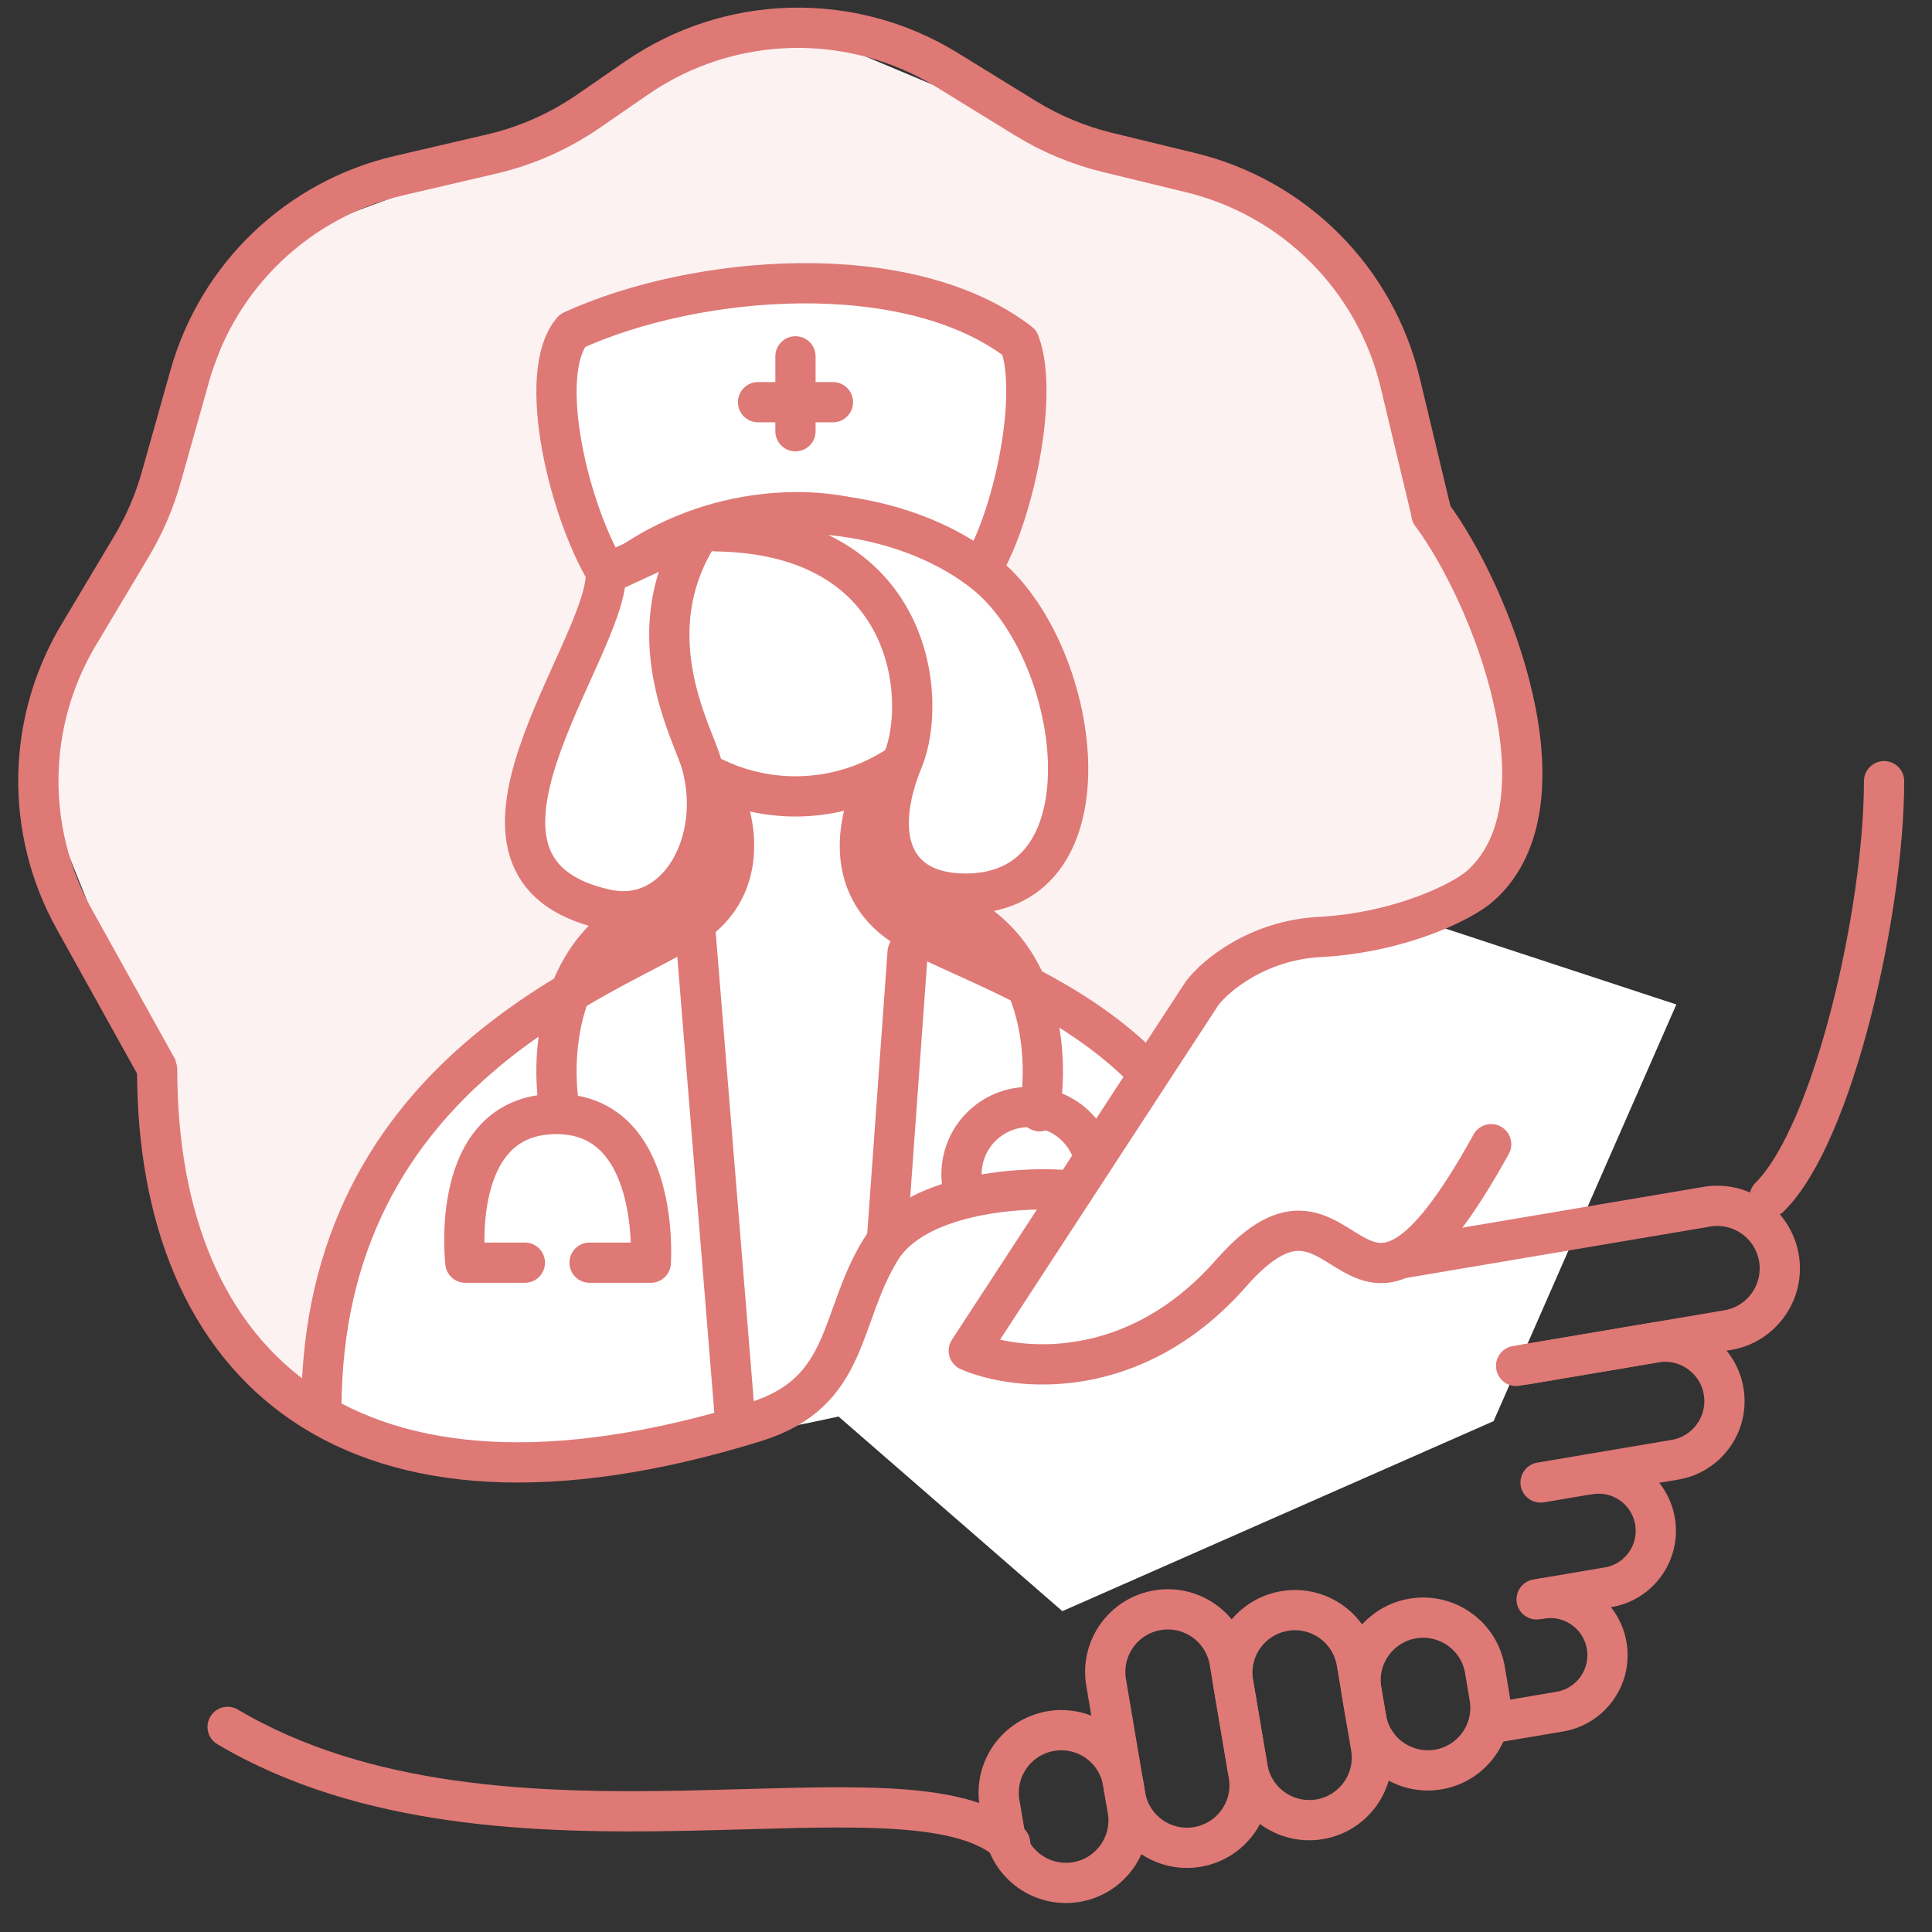 <svg width="72" height="72" viewBox="0 0 72 72" fill="none" xmlns="http://www.w3.org/2000/svg">
<rect x="0" y="0" width="72" height="72" fill="#333333" stroke="none"/>
<g clip-path="url(#clip0)">
<path d="M39.547 5.165L31.85 1.935C30.182 1.235 28.291 1.298 26.672 2.107L20.558 5.165L12.293 8.23C10.616 8.851 9.289 10.166 8.652 11.837L5.828 19.236L2.45 25.99C1.654 27.582 1.58 29.439 2.246 31.09L5.659 39.547C5.772 39.826 5.864 40.113 5.935 40.405L7.647 47.457C8.053 49.127 9.132 50.554 10.629 51.398L14.155 53.389C15.086 53.914 16.137 54.19 17.206 54.19H23.783C24.794 54.19 25.79 53.943 26.684 53.471L28.66 52.426C29.778 51.835 30.689 50.917 31.27 49.794L32.11 48.172C32.977 46.499 34.557 45.311 36.405 44.941L37.435 44.735C39.063 44.409 40.493 43.445 41.405 42.057L42.985 39.654C43.195 39.333 43.435 39.033 43.701 38.757L45.923 36.449C46.666 35.678 47.594 35.112 48.62 34.806L53.358 33.392C54.996 32.904 56.244 31.571 56.625 29.905C56.835 28.985 56.766 28.024 56.427 27.143L53.048 18.378L50.443 11.365C49.8 9.635 48.422 8.281 46.681 7.669L39.547 5.165Z" fill="#FCF2F1"/>
<path d="M53.351 19.147L52.182 14.265C51.256 10.397 48.242 7.373 44.376 6.435L41.274 5.681C40.196 5.42 39.166 4.99 38.221 4.409L35.293 2.607C31.717 0.406 27.179 0.524 23.722 2.908L21.929 4.145C20.835 4.899 19.609 5.441 18.316 5.742L14.874 6.544C11.112 7.42 8.125 10.273 7.077 13.992L6.006 17.795C5.753 18.693 5.383 19.552 4.906 20.353L2.926 23.669C0.99 26.915 0.928 30.946 2.764 34.249L5.901 39.893" stroke="#DE7976" stroke-width="1.5" stroke-linejoin="round"/>
<path d="M33.413 33.6C69.378 50.107 13.716 57.523 12.68 53.058C11.211 46.732 16.348 38.863 25.098 34.637L27.512 29.453C33.413 28.098 32.352 33.113 33.413 33.6Z" fill="white"/>
<path d="M19.56 47.056H17.343C17.343 47.056 16.692 41.581 20.668 41.515C24.644 41.45 24.253 47.056 24.253 47.056H21.972" stroke="#DE7976" stroke-width="1.5" stroke-linecap="round" stroke-linejoin="round"/>
<path d="M20.861 41.413C20.409 38.812 20.956 33.556 26.765 33.339" stroke="#DE7976" stroke-width="1.5" stroke-linecap="round" stroke-linejoin="round"/>
<path d="M38.741 41.413C39.193 38.812 38.646 33.556 32.837 33.339" stroke="#DE7976" stroke-width="1.5" stroke-linecap="round" stroke-linejoin="round"/>
<path d="M40.85 43.763C40.85 45.147 39.727 46.27 38.341 46.27C36.955 46.27 35.833 45.147 35.833 43.763C35.833 42.379 36.955 41.256 38.341 41.256C39.727 41.256 40.85 42.379 40.85 43.763Z" stroke="#DE7976" stroke-width="1.5" stroke-linecap="round" stroke-linejoin="round"/>
<path d="M26.734 29.125C27.37 30.27 28.071 32.944 25.779 34.472C22.913 36.383 11.977 39.805 11.977 52.533" stroke="#DE7976" stroke-width="1.5" stroke-linecap="round" stroke-linejoin="round"/>
<path d="M32.668 29.125C32.031 30.27 31.331 32.944 33.623 34.472C36.488 36.383 46.107 38.187 46.107 48.877" stroke="#DE7976" stroke-width="1.5" stroke-linecap="round" stroke-linejoin="round"/>
<path d="M25.907 34.591L27.369 52.595" stroke="#DE7976" stroke-width="1.5" stroke-linecap="round" stroke-linejoin="round"/>
<path d="M33.825 35.488L32.82 49.472" stroke="#DE7976" stroke-width="1.5" stroke-linecap="round" stroke-linejoin="round"/>
<path d="M36.856 47.648C39.147 47.648 43.601 47.648 43.094 47.648" stroke="#DE7976" stroke-width="1.5" stroke-linecap="round" stroke-linejoin="round"/>
<circle cx="29.645" cy="22.709" r="6.97" fill="white" stroke="#DE7976" stroke-width="1.5"/>
<path d="M37.992 12.767C38.779 14.809 37.641 19.887 36.313 21.588C36.313 21.588 33.648 19.087 29.733 19.087C25.382 19.087 22.751 21.588 22.751 21.588C21.211 19.22 19.948 13.913 21.335 12.321C25.934 10.219 33.847 9.569 37.992 12.767Z" fill="white" stroke="#DE7976" stroke-width="1.5" stroke-linejoin="round"/>
<path d="M29.645 13.28V16.071" stroke="#DE7976" stroke-width="1.5" stroke-linecap="round" stroke-linejoin="round"/>
<path d="M31.041 14.988L28.25 14.988" stroke="#DE7976" stroke-width="1.5" stroke-linecap="round" stroke-linejoin="round"/>
<path d="M26.131 28.424C26.979 31.37 25.241 34.478 22.581 33.889C15.803 32.391 22.581 24.305 22.581 21.396L26.131 19.759C23.626 23.517 25.808 27.302 26.131 28.424Z" fill="white" stroke="#DE7976" stroke-width="1.5" stroke-linecap="round" stroke-linejoin="round"/>
<path d="M33.658 28.306C32.468 31.194 33.258 33.303 35.983 33.303C41.63 33.303 40.294 24.166 36.659 21.332C33.023 18.499 27.592 18.898 26.665 19.799C34.067 19.903 34.573 26.085 33.658 28.306Z" fill="white" stroke="#DE7976" stroke-width="1.5" stroke-linecap="round" stroke-linejoin="round"/>
<path d="M32.508 46.559L30.193 51.871L39.591 60.043L55.662 52.961L62.472 37.434L52.53 34.166L48.035 35.255L45.039 36.481L42.859 39.886L39.591 44.653H35.233L32.508 46.559Z" fill="white"/>
<path d="M53.344 19.157C55.571 22.141 58.625 29.905 55.182 33.001C54.47 33.641 52.094 34.765 49.185 34.918C46.858 35.041 45.291 36.367 44.799 37.015L36.104 50.338C37.85 51.096 42.251 51.578 45.886 47.441C50.429 42.27 50.216 52.352 55.571 42.642" stroke="#DE7976" stroke-width="1.5" stroke-linecap="round" stroke-linejoin="round"/>
<path d="M65.95 44.611C68.337 42.251 70.214 33.909 70.214 29.112" stroke="#DE7976" stroke-width="1.5" stroke-linecap="round" stroke-linejoin="round"/>
<path d="M44.624 68.829C45.895 68.614 46.75 67.41 46.535 66.14L45.822 61.92C45.607 60.65 44.403 59.794 43.133 60.009C41.862 60.224 41.007 61.428 41.222 62.698L41.935 66.918C42.15 68.189 43.354 69.044 44.624 68.829Z" stroke="#DE7976" stroke-width="1.5"/>
<path d="M52.34 46.877L63.642 44.965C64.916 44.77 66.106 45.644 66.301 46.917C66.496 48.191 65.622 49.381 64.349 49.576L56.501 50.904" stroke="#DE7976" stroke-width="1.5" stroke-linecap="round"/>
<path d="M56.875 50.845L61.714 50.026C62.924 49.841 64.055 50.671 64.24 51.881C64.425 53.09 63.595 54.221 62.386 54.406L57.413 55.248" stroke="#DE7976" stroke-width="1.5" stroke-linecap="round"/>
<path d="M59.25 54.94C60.415 54.761 61.504 55.561 61.683 56.726C61.861 57.891 61.062 58.98 59.897 59.158L57.265 59.604" stroke="#DE7976" stroke-width="1.5" stroke-linecap="round"/>
<path d="M57.449 59.575C58.614 59.396 59.703 60.196 59.882 61.361C60.06 62.526 59.26 63.615 58.095 63.793L55.606 64.214" stroke="#DE7976" stroke-width="1.5" stroke-linecap="round"/>
<path d="M49.182 67.799C50.452 67.584 51.308 66.38 51.093 65.11L50.558 61.949C50.343 60.678 49.139 59.823 47.869 60.038C46.599 60.253 45.743 61.456 45.958 62.727L46.493 65.888C46.708 67.158 47.911 68.014 49.182 67.799Z" stroke="#DE7976" stroke-width="1.5"/>
<path d="M53.6 65.944C54.871 65.729 55.726 64.525 55.511 63.255L55.338 62.228C55.123 60.958 53.919 60.103 52.649 60.318C51.378 60.532 50.523 61.736 50.738 63.007L50.911 64.033C51.126 65.303 52.33 66.159 53.6 65.944Z" stroke="#DE7976" stroke-width="1.5"/>
<path d="M40.114 70.138C41.384 69.923 42.239 68.719 42.025 67.449L41.851 66.423C41.636 65.153 40.432 64.297 39.162 64.512C37.892 64.727 37.036 65.931 37.251 67.201L37.425 68.227C37.639 69.498 38.843 70.353 40.114 70.138Z" stroke="#DE7976" stroke-width="1.5"/>
<path d="M39.569 44.344C37.85 44.233 34.096 44.519 32.83 46.558C31.247 49.108 31.705 51.886 28.145 52.989C12.977 57.686 5.856 50.912 5.856 39.855" stroke="#DE7976" stroke-width="1.5" stroke-linecap="round" stroke-linejoin="round"/>
<path d="M37.648 68.697C33.926 65.192 18.702 70.405 8.483 64.357" stroke="#DE7976" stroke-width="1.5" stroke-linecap="round" stroke-linejoin="round"/>
</g>
<defs>
<clipPath id="clip0">
<rect width="72" height="72" fill="white"/>
</clipPath>
</defs>
</svg>
